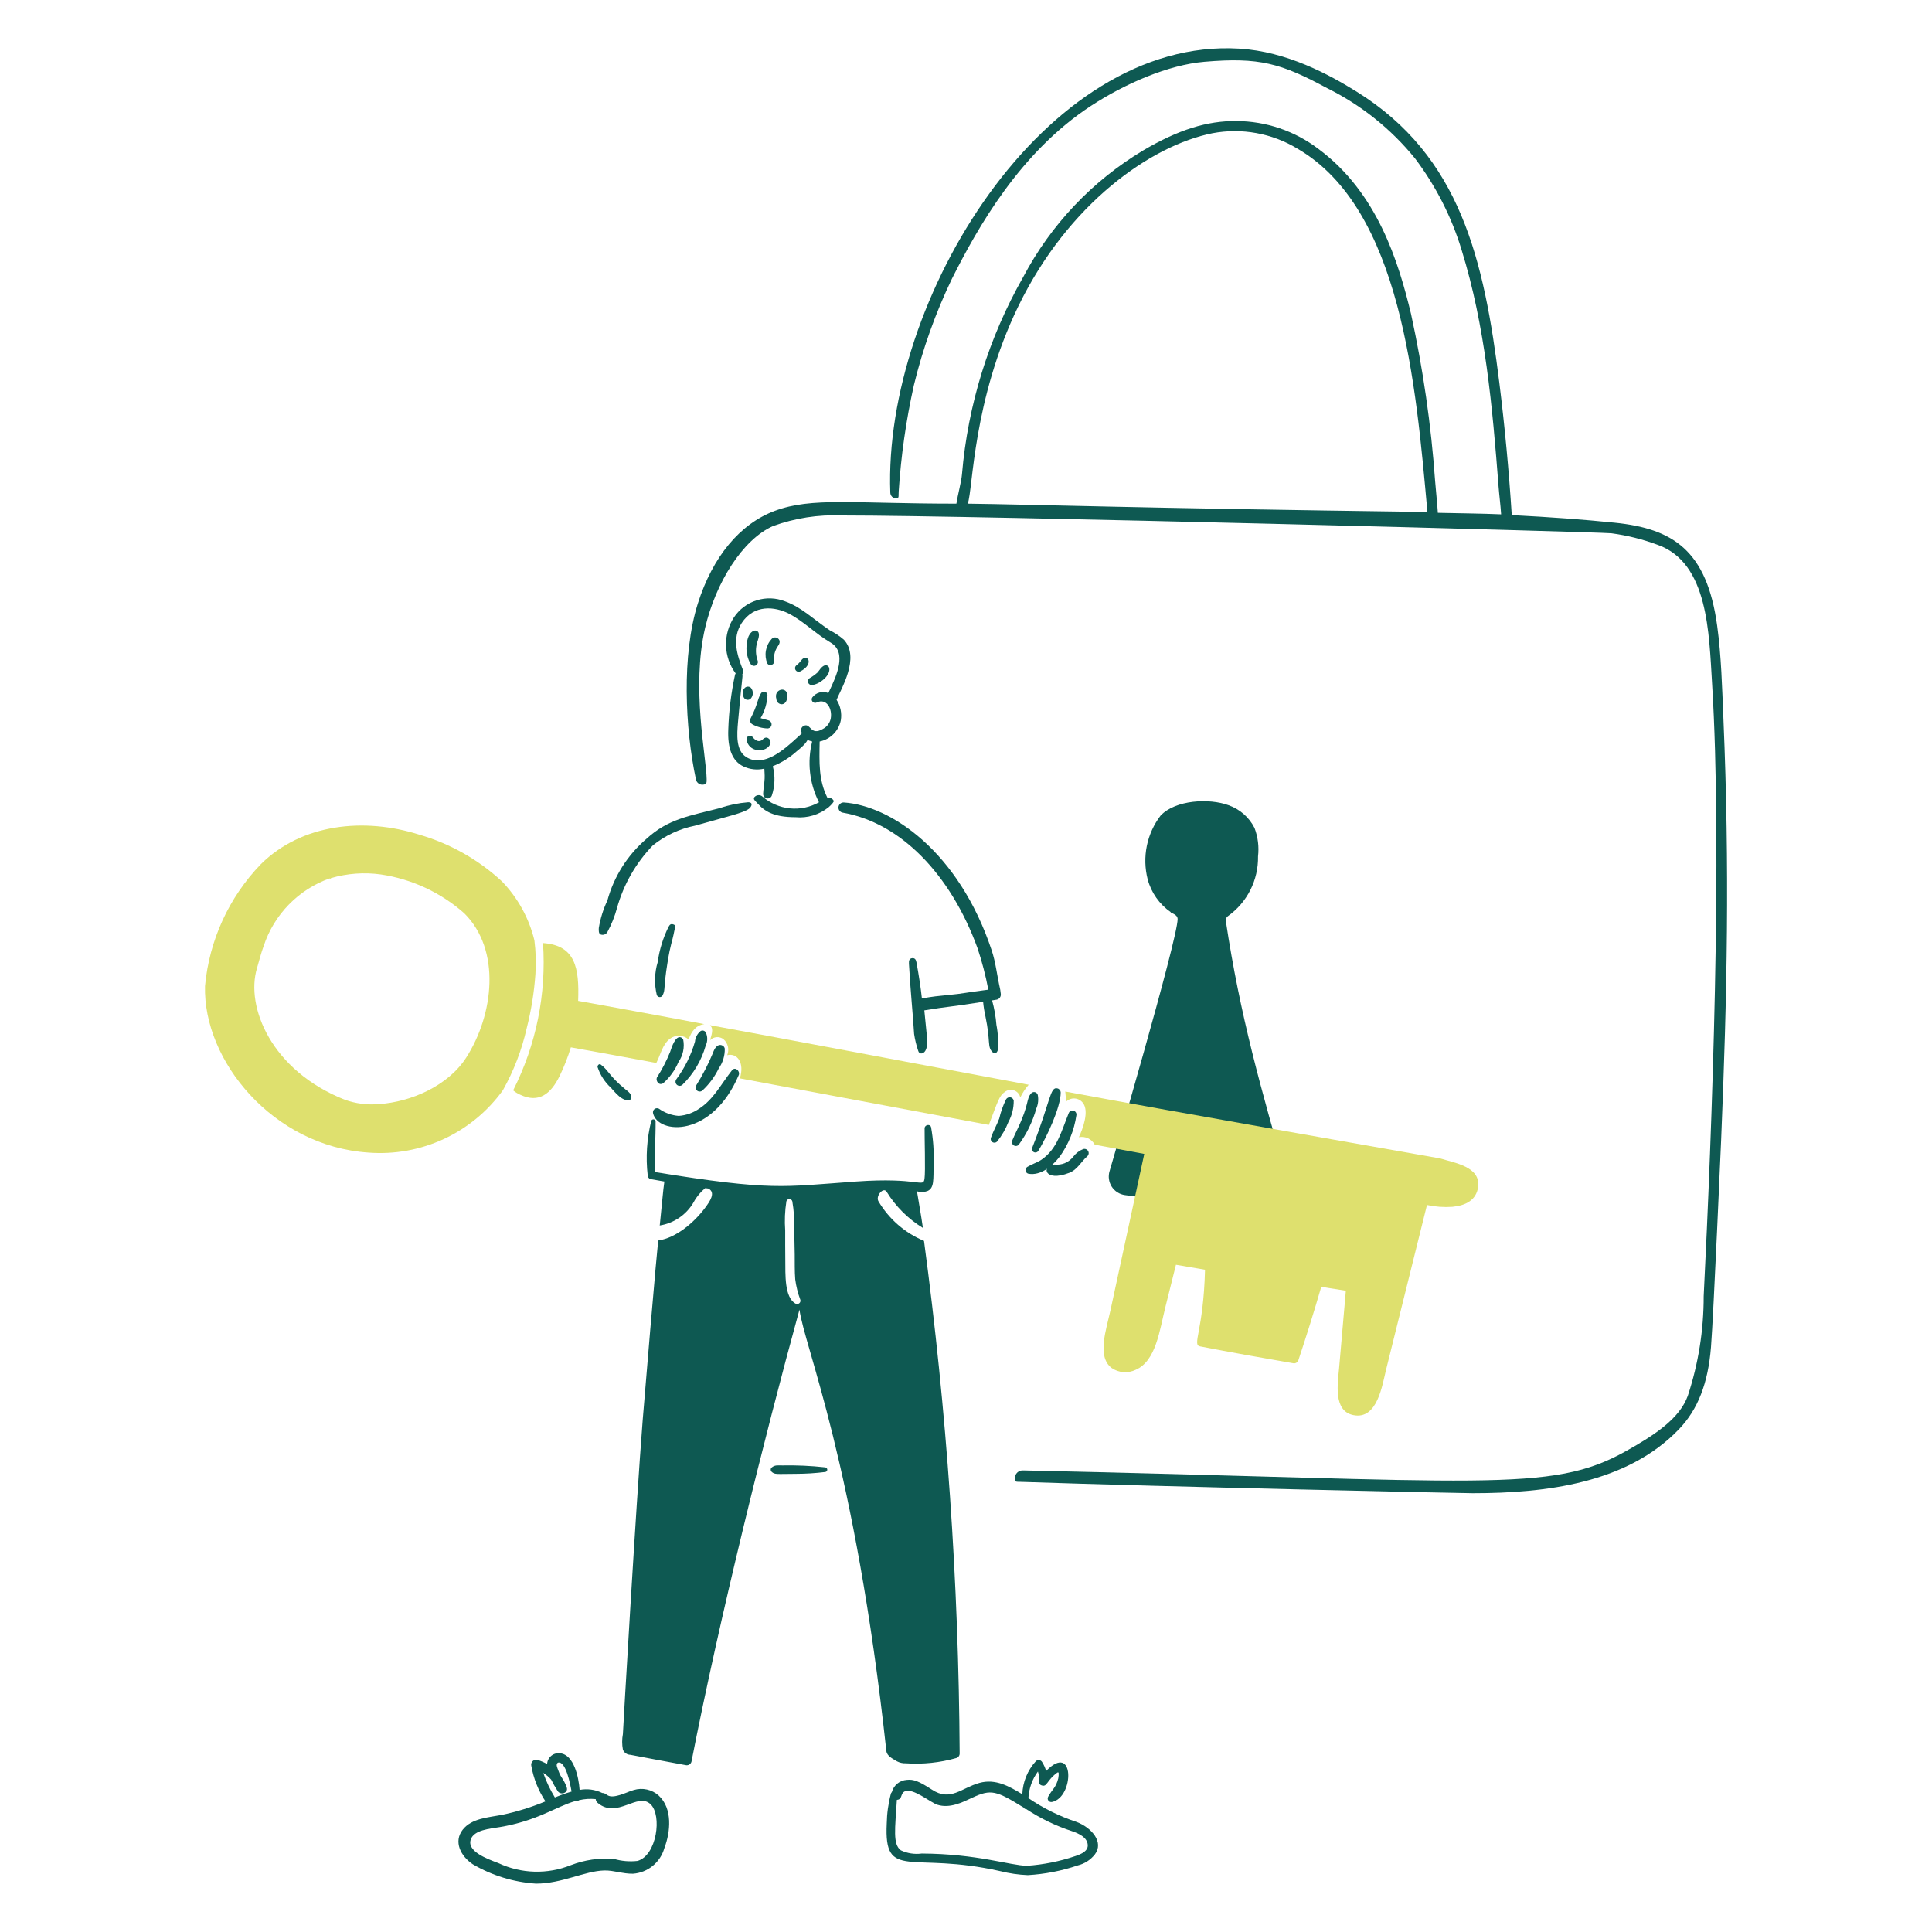 <svg width="300" height="300" viewBox="0 0 300 300" fill="none" xmlns="http://www.w3.org/2000/svg">
<path d="M199.984 183.579C195.817 169.179 192.541 157.606 190.347 143.016C190.325 142.874 190.343 142.729 190.398 142.597C190.454 142.464 190.544 142.35 190.66 142.266C192.137 141.217 193.336 139.824 194.152 138.208C194.969 136.591 195.379 134.8 195.346 132.99C195.523 131.489 195.334 129.968 194.796 128.556C193.959 126.907 192.517 125.645 190.771 125.034C187.771 123.924 182.533 124.201 180.222 126.637C179.16 128.028 178.427 129.641 178.078 131.356C177.729 133.071 177.774 134.842 178.209 136.537C178.759 138.609 180.031 140.417 181.794 141.637L181.762 141.669C182.373 141.969 182.833 142.168 182.863 142.692C182.863 145.888 172.342 181.692 172.297 181.842C172.174 182.242 172.139 182.664 172.194 183.08C172.25 183.495 172.394 183.894 172.618 184.248C172.842 184.602 173.141 184.903 173.492 185.131C173.844 185.359 174.241 185.508 174.655 185.568C183.972 186.745 191.23 188.059 198.055 186.826C198.404 186.755 198.734 186.612 199.024 186.406C199.314 186.2 199.558 185.935 199.739 185.63C199.921 185.324 200.037 184.983 200.079 184.63C200.121 184.277 200.089 183.919 199.984 183.579Z" fill="#0E5952"/>
<path d="M267.619 111.791C267.406 106.761 267.285 101.871 266.644 97.185C265.042 85.443 259.776 82.086 250.734 81.164C245.923 80.673 240.834 80.3 234.745 79.985C234.304 73.098 233.659 66.228 232.827 59.531C230.427 40.233 226.777 24.254 210.66 14.231C206.383 11.574 199.827 7.992 192.421 7.55C162.208 5.751 137.154 46.499 138.244 76.479C138.247 76.722 138.343 76.954 138.513 77.127C138.683 77.3 138.914 77.4 139.156 77.406C139.69 77.423 139.489 76.857 139.549 76.322C139.907 70.769 140.695 65.252 141.907 59.822C143.291 54.128 145.267 48.595 147.802 43.313C151.836 35.291 158.401 23.631 169.42 16.428C174.735 12.956 181.447 10.064 187.029 9.59C195.564 8.865 198.879 9.815 206.053 13.677C211.345 16.294 216.011 20.021 219.73 24.605C222.962 28.884 225.41 33.7 226.963 38.832C230.622 50.63 231.739 63.096 232.701 75.621C232.798 76.88 233.001 78.437 233.094 79.866C230.469 79.742 225.925 79.694 223.269 79.631C223.189 78.366 222.948 75.954 222.844 74.694C222.222 65.966 220.971 57.293 219.102 48.744C217.171 40.71 213.903 29.919 204.717 23.118C201.055 20.33 196.584 18.812 191.982 18.795C187.47 18.747 182.982 20.132 177.517 23.354C169.627 28.076 163.183 34.873 158.887 43.004C153.535 52.409 150.289 62.865 149.374 73.649C149.278 74.813 148.714 76.841 148.51 78.209C132.481 78.209 126.079 77.174 120.31 79.325C114.883 81.347 110.652 86.466 108.361 93.71C105.837 101.693 106.374 113.096 108.061 121.01C108.107 121.264 108.247 121.492 108.455 121.647C108.662 121.802 108.92 121.871 109.177 121.842C109.743 121.781 109.734 121.542 109.728 120.963C109.69 117.599 107.328 106.746 109.491 97.49C111.141 90.44 115.323 83.775 120.025 81.689C123.433 80.447 127.052 79.886 130.675 80.039C152.22 80.039 247.708 82.574 250.209 82.805C252.68 83.135 255.105 83.742 257.44 84.614C265.276 87.422 265.369 98.36 265.852 106.152C267.46 132.047 265.852 175.343 264.547 201.285C264.557 206.541 263.724 211.764 262.078 216.756C260.805 220.247 257.065 222.767 252.489 225.324C240.639 231.947 230.782 229.881 158.848 228.324C158.684 228.316 158.519 228.342 158.365 228.401C158.211 228.459 158.071 228.549 157.953 228.664C157.835 228.779 157.742 228.917 157.68 229.07C157.618 229.223 157.588 229.386 157.591 229.551C157.575 230.18 157.764 230.073 158.581 230.102C181.516 230.88 227.067 231.863 228.67 231.863C240.147 231.863 252.703 230.286 260.712 221.925C263.649 218.858 265.228 214.805 265.68 209.192C266.086 204.125 267.244 177.273 267.252 177.119C268.2 154.385 268.59 134.714 267.619 111.791ZM150.271 78.209C151.107 75.909 151.021 62.184 158.133 47.535C165.87 31.604 178.743 22.584 188.271 20.685C192.816 19.831 197.517 20.685 201.471 23.085C217.597 32.444 219.862 59.699 221.649 79.499C175.686 78.888 159.93 78.324 150.271 78.209Z" fill="#0E5952"/>
<path d="M128.12 227.849C125.906 227.605 123.68 227.505 121.454 227.549C120.809 227.549 120.302 227.45 119.804 227.894C119.721 227.978 119.675 228.091 119.675 228.209C119.675 228.327 119.721 228.44 119.804 228.524C120.314 228.986 120.404 228.871 123.624 228.854C125.128 228.851 126.631 228.756 128.124 228.571C128.216 228.564 128.301 228.523 128.364 228.456C128.426 228.388 128.461 228.3 128.46 228.208C128.46 228.116 128.424 228.028 128.361 227.961C128.297 227.895 128.211 227.855 128.12 227.849Z" fill="#0E5952"/>
<path d="M116.155 124.574C114.66 124.693 113.186 124.999 111.768 125.486C107.064 126.686 103.765 127.162 100.417 130.219C97.466 132.733 95.34 136.079 94.317 139.819C93.677 141.176 93.227 142.615 92.981 144.095C92.963 144.472 92.936 145.003 93.296 145.117C93.479 145.179 93.679 145.177 93.862 145.111C94.044 145.046 94.2 144.92 94.302 144.755C94.952 143.562 95.459 142.295 95.811 140.983C96.829 137.34 98.736 134.006 101.361 131.282C103.261 129.747 105.505 128.695 107.901 128.216C113.04 126.764 115.437 126.229 116.301 125.585C116.673 125.308 117.054 124.568 116.155 124.574Z" fill="#0E5952"/>
<path d="M155.4 154.319L155.32 153.706C154.771 151.253 154.627 149.488 153.985 147.556C148.854 132.163 138.28 125.084 131.014 124.606C130.817 124.6 130.624 124.668 130.474 124.796C130.324 124.924 130.226 125.104 130.201 125.299C130.175 125.495 130.224 125.694 130.336 125.856C130.449 126.018 130.618 126.133 130.81 126.178C139.81 127.723 147.601 135.743 151.783 147.214C152.49 149.327 153.052 151.486 153.466 153.676C149.821 154.126 149.82 154.265 147.036 154.525C144.094 154.799 143.814 154.955 143.152 155.029C142.98 153.424 142.683 151.459 142.318 149.479C142.24 149.053 142.099 148.739 141.643 148.787C141.187 148.835 141.115 149.195 141.139 149.635C141.384 153.958 141.772 157.696 141.942 160.546C142.072 161.428 142.283 162.297 142.57 163.141C142.74 163.813 143.416 163.622 143.671 163.187C144.213 162.26 143.923 161.138 143.53 156.887C147.298 156.259 147.089 156.437 152.657 155.56C152.727 156.308 152.846 157.051 153.011 157.784C153.858 161.801 153.259 162.529 154.126 163.381C154.456 163.705 154.794 163.517 154.918 163.111C155.046 161.783 154.98 160.444 154.723 159.136C154.619 157.852 154.394 156.581 154.053 155.339L154.786 155.221C154.983 155.175 155.156 155.057 155.269 154.89C155.383 154.723 155.43 154.519 155.4 154.319Z" fill="#0E5952"/>
<path d="M104.583 143.552C104.19 143.412 104.019 143.537 103.813 143.913C102.959 145.634 102.39 147.482 102.13 149.385C101.628 151.051 101.58 152.82 101.989 154.511C102.025 154.601 102.086 154.679 102.165 154.736C102.244 154.792 102.338 154.824 102.435 154.827C102.532 154.83 102.628 154.805 102.711 154.754C102.794 154.704 102.86 154.63 102.901 154.542C103.351 153.6 103.005 153.452 103.639 149.543C104.173 146.264 104.269 146.783 104.74 144.401C104.83 143.945 104.991 143.702 104.583 143.552Z" fill="#0E5952"/>
<path d="M102.273 278.807C101.755 278.346 101.127 278.026 100.45 277.877C99.772 277.728 99.068 277.756 98.404 277.958C98.035 278.066 97.673 278.197 97.32 278.351C94.059 279.656 94.482 278.414 93.514 278.414C92.425 277.879 91.192 277.714 90 277.941C89.867 275.945 89.1 272.48 87 272.25C86.754 272.213 86.504 272.228 86.264 272.294C86.025 272.359 85.802 272.474 85.609 272.631C85.416 272.788 85.259 272.984 85.146 273.205C85.034 273.426 84.969 273.669 84.956 273.917C84.477 273.649 83.971 273.433 83.447 273.272C83.317 273.238 83.182 273.239 83.053 273.274C82.924 273.308 82.806 273.375 82.711 273.469C82.616 273.562 82.546 273.679 82.509 273.807C82.472 273.935 82.469 274.071 82.5 274.2C82.847 276.171 83.596 278.05 84.701 279.719C82.512 280.628 80.244 281.331 77.925 281.819C75.825 282.221 73.23 282.336 71.841 284.13C70.395 285.998 71.541 288.239 73.428 289.491C76.416 291.239 79.769 292.266 83.223 292.491C87.287 292.491 90.784 290.516 93.852 290.447C95.289 290.415 96.754 290.982 98.284 290.951C99.406 290.872 100.475 290.449 101.347 289.74C102.22 289.031 102.852 288.071 103.158 286.989C104.122 284.471 104.469 280.824 102.273 278.807ZM92.823 279.969C95.846 282.488 98.997 278.237 101.014 280.158C102.835 281.892 101.991 288.108 99.001 288.963C97.767 289.106 96.516 288.999 95.323 288.648C93.051 288.473 90.769 288.806 88.641 289.623C86.846 290.343 84.921 290.686 82.988 290.632C81.054 290.578 79.152 290.127 77.4 289.308C75.579 288.629 72.45 287.462 73.109 285.614C73.629 284.145 76.091 283.964 77.609 283.712C83.459 282.731 86.29 280.562 89.275 279.687C89.383 279.728 89.501 279.735 89.613 279.709C89.725 279.682 89.826 279.622 89.904 279.537C90.753 279.334 91.629 279.276 92.498 279.365C92.507 279.483 92.541 279.597 92.597 279.701C92.653 279.805 92.73 279.897 92.823 279.969ZM87.998 277.533C87.547 276.264 87.066 275.997 86.77 275.112C86.725 274.934 86.379 274.269 86.456 273.98C86.523 273.729 86.644 273.696 86.676 273.696C87.861 273.459 88.542 276.996 88.752 278.196C87.581 278.516 86.442 279.014 86.157 279.108C85.423 277.908 84.82 276.632 84.357 275.303C84.817 275.583 85.231 275.934 85.584 276.341C85.891 276.957 86.232 277.555 86.606 278.133C87.045 278.805 88.312 278.42 87.998 277.533Z" fill="#0E5952"/>
<path d="M167.157 282.908C164.507 282.033 161.993 280.789 159.689 279.214C159.769 277.721 160.282 276.285 161.166 275.08C161.627 276.373 160.998 276.974 161.733 277.234C162.633 277.553 162.468 276.47 164.217 275.221C164.378 275.221 164.412 275.243 164.375 275.393C164.3 275.543 164.48 275.228 164.327 276.143C163.956 277.625 163.416 277.793 162.755 278.993C162.701 279.087 162.677 279.195 162.684 279.304C162.691 279.412 162.729 279.516 162.794 279.602C162.859 279.689 162.948 279.755 163.05 279.792C163.152 279.829 163.262 279.835 163.368 279.811C166.83 279.077 166.887 270.442 162.44 274.999C162.298 274.504 162.087 274.033 161.811 273.599C161.762 273.518 161.695 273.449 161.615 273.398C161.535 273.347 161.445 273.315 161.35 273.305C161.256 273.294 161.161 273.305 161.072 273.337C160.983 273.369 160.902 273.421 160.836 273.49C159.553 274.896 158.812 276.713 158.745 278.615C156.702 277.373 154.566 276.157 152.079 276.854C149.252 277.648 147.587 279.782 144.722 277.904C142.652 276.554 141.849 276.271 140.807 276.38C140.267 276.415 139.751 276.619 139.334 276.963C138.916 277.307 138.617 277.774 138.48 278.297C138.41 278.353 138.361 278.431 138.339 278.518C137.936 280.036 137.72 281.597 137.694 283.168C137.256 292.177 141.444 287.413 155.349 290.557C156.739 290.906 158.162 291.111 159.594 291.17C162.239 291.018 164.852 290.51 167.361 289.66C168.407 289.405 169.337 288.807 170.003 287.962C171.458 286.061 169.515 283.799 167.157 282.908ZM139.895 287.327C138.594 286.394 138.995 283.967 139.266 279.481C140.183 279.431 139.752 278.468 140.54 278.146C141.806 277.625 144.54 279.931 145.556 280.246C147.488 280.856 149.436 279.871 150.948 279.161C153.921 277.763 154.722 278.065 158.982 280.702C159.013 280.774 159.067 280.834 159.134 280.873C159.202 280.913 159.28 280.93 159.359 280.922C161.565 282.375 163.955 283.528 166.466 284.35C167.552 284.72 168.801 285.308 168.902 286.45C168.989 287.425 167.928 287.9 166.985 288.211C164.556 289.037 162.029 289.545 159.47 289.72C156.878 289.688 151.76 287.861 143.133 287.818C142.029 287.968 140.905 287.798 139.895 287.327Z" fill="#0E5952"/>
<path d="M98.987 157.039H98.877C99.018 157.05 99.222 157.05 98.987 157.039Z" fill="#DEE06E"/>
<path d="M223.65 179.884C223.49 179.835 181.445 172.486 165.416 169.492C165.479 170.024 165.511 170.56 165.51 171.096C165.688 170.912 165.904 170.769 166.144 170.679C166.383 170.588 166.64 170.551 166.895 170.571C167.15 170.59 167.398 170.666 167.62 170.792C167.843 170.918 168.035 171.092 168.183 171.301C169.116 172.552 168.183 175.201 167.523 176.583C168.005 176.486 168.505 176.547 168.949 176.756C169.394 176.966 169.759 177.313 169.991 177.747C172.554 178.218 175.116 178.705 177.68 179.178C175.934 187.278 174.184 195.374 172.43 203.467C171.773 206.493 170.297 210.634 172.602 212.413C173.147 212.789 173.782 213.014 174.442 213.064C175.103 213.114 175.764 212.987 176.36 212.697C179.519 211.323 180.059 206.554 180.983 202.87C181.523 200.718 182.067 198.547 182.601 196.393C184.112 196.645 185.601 196.912 187.115 197.163C186.872 206.695 185.066 208.818 186.344 209.065C191.133 209.991 195.944 210.849 200.76 211.675C200.932 211.721 201.116 211.701 201.273 211.617C201.431 211.534 201.551 211.394 201.609 211.225C202.868 207.451 204.053 203.651 205.163 199.825C206.436 200.029 207.713 200.218 208.983 200.425C208.637 204.435 208.271 208.459 207.933 212.469C207.741 214.719 206.975 219.069 210.119 219.732C213.893 220.53 214.634 215.064 215.244 212.626C216.27 208.524 220.479 191.511 221.58 187.108C222.875 187.389 224.203 187.484 225.525 187.392C227.579 187.201 229.233 186.361 229.52 184.326C229.95 181.161 225.848 180.574 223.65 179.884Z" fill="#DEE06E"/>
<path d="M157.408 170.892C157.381 170.767 157.317 170.652 157.225 170.563C157.132 170.474 157.015 170.414 156.888 170.392C156.761 170.37 156.631 170.387 156.513 170.44C156.396 170.492 156.297 170.579 156.229 170.688C155.755 171.642 155.397 172.649 155.161 173.688C154.704 174.879 154.297 175.475 153.856 176.706C153.822 176.829 153.829 176.959 153.876 177.077C153.923 177.195 154.008 177.294 154.118 177.359C154.227 177.423 154.355 177.45 154.481 177.435C154.607 177.419 154.724 177.362 154.815 177.273C155.562 176.349 156.161 175.315 156.591 174.207C157.144 173.191 157.426 172.049 157.408 170.892Z" fill="#0E5952"/>
<path d="M160.916 172.134C161.21 171.462 161.288 170.714 161.136 169.996C161.105 169.897 161.049 169.807 160.972 169.735C160.896 169.664 160.802 169.614 160.701 169.59C160.599 169.566 160.493 169.569 160.393 169.599C160.292 169.629 160.202 169.684 160.13 169.759C159.303 170.667 159.893 171.361 157.959 175.389C157.689 175.953 157.407 176.551 157.158 177.15C157.115 177.281 157.118 177.424 157.166 177.553C157.215 177.683 157.306 177.793 157.424 177.864C157.543 177.935 157.683 177.964 157.82 177.945C157.957 177.927 158.084 177.862 158.18 177.762C159.424 176.066 160.351 174.16 160.916 172.134Z" fill="#0E5952"/>
<path d="M161.229 178.706C162.555 176.511 164.705 171.947 164.705 169.635C164.703 169.489 164.652 169.348 164.561 169.234C164.469 169.12 164.343 169.039 164.201 169.005C163.031 168.689 163.151 170.955 160.271 178.25C160.228 178.374 160.232 178.509 160.283 178.631C160.333 178.752 160.427 178.85 160.546 178.906C160.664 178.963 160.8 178.974 160.926 178.937C161.052 178.9 161.16 178.817 161.229 178.706Z" fill="#0E5952"/>
<path d="M165.946 172.854C164.796 175.689 164.17 178.404 161.701 180.087C161.034 180.537 160.267 180.74 159.531 181.187C159.43 181.245 159.35 181.332 159.299 181.437C159.248 181.542 159.23 181.66 159.247 181.775C159.264 181.89 159.315 181.997 159.394 182.083C159.473 182.169 159.575 182.229 159.688 182.256C161.571 182.601 163.401 181.092 164.562 179.583C165.918 177.686 166.802 175.492 167.14 173.184C167.171 173.03 167.143 172.87 167.06 172.737C166.978 172.603 166.848 172.506 166.697 172.464C166.546 172.422 166.384 172.439 166.245 172.511C166.106 172.584 165.999 172.706 165.946 172.854Z" fill="#0E5952"/>
<path d="M168.21 178.424C167.606 178.658 167.078 179.056 166.685 179.571C166.346 180.022 165.894 180.375 165.376 180.596C164.857 180.817 164.289 180.897 163.73 180.828C161.673 180.963 162.095 183.633 166.025 182.118C167.325 181.617 167.912 180.318 168.839 179.54C168.947 179.439 169.018 179.305 169.041 179.159C169.064 179.012 169.037 178.863 168.964 178.734C168.892 178.605 168.778 178.504 168.641 178.448C168.504 178.392 168.352 178.383 168.21 178.424Z" fill="#0E5952"/>
<path d="M102.429 190.29C102.477 189.849 102.398 190.74 102.429 190.29Z" fill="#0E5952"/>
<path d="M143.48 192.683C140.519 191.451 138.037 189.293 136.406 186.533C135.92 185.714 137.18 184.251 137.678 185.055C139.086 187.343 141.015 189.266 143.307 190.668C143.007 188.541 142.707 186.974 142.388 184.986C142.92 185.148 143.49 185.133 144.014 184.944C145.077 184.482 144.93 183.266 144.974 180.621C145.041 178.758 144.91 176.892 144.581 175.056C144.467 174.474 143.585 174.63 143.574 175.197C143.55 176.447 143.724 181.947 143.559 183.042C143.33 184.502 142.775 182.76 132.899 183.467C121.445 184.287 119.913 184.944 101.738 182.004C101.58 179.379 101.825 176.769 101.801 174.144C101.797 174.063 101.765 173.986 101.711 173.926C101.656 173.866 101.583 173.827 101.502 173.816C101.422 173.805 101.34 173.822 101.272 173.865C101.203 173.907 101.151 173.973 101.126 174.05C100.44 176.814 100.253 179.678 100.575 182.508C100.576 182.64 100.619 182.767 100.698 182.872C100.777 182.977 100.888 183.053 101.015 183.09L103.163 183.465C102.905 185.384 102.98 185.1 102.446 190.29C103.538 190.119 104.578 189.705 105.489 189.079C106.4 188.454 107.16 187.632 107.712 186.674C108.16 185.833 108.772 185.091 109.512 184.491L110.001 184.559C111.18 185.187 110.253 186.522 109.458 187.586C107.769 189.845 104.979 192.216 102.242 192.617C102.092 192.617 99.816 220.262 99.804 220.413C98.742 233.855 96.766 268.287 96.723 269.262C96.572 270.062 96.572 270.883 96.723 271.683C96.814 271.915 96.971 272.115 97.175 272.257C97.38 272.4 97.621 272.479 97.871 272.484C98.828 272.664 104.532 273.747 106.455 274.088C106.645 274.138 106.846 274.111 107.017 274.014C107.187 273.917 107.313 273.757 107.367 273.569C111.726 251.268 118.634 223.424 124.142 203.355C124.901 209.138 132.761 227.099 137.631 271.872C137.721 272.705 138.6 273.072 139.266 273.491C139.692 273.716 140.169 273.825 140.651 273.806C143.293 273.988 145.947 273.712 148.496 272.988C148.645 272.943 148.776 272.852 148.869 272.727C148.962 272.602 149.013 272.451 149.015 272.295C148.866 245.667 147.018 219.075 143.48 192.683ZM123.545 202.433C121.784 201.477 121.965 197.873 121.941 195.656C121.923 194.132 121.925 192.59 121.925 191.066C121.813 189.549 121.876 188.024 122.114 186.522C122.143 186.425 122.204 186.339 122.286 186.279C122.368 186.218 122.467 186.185 122.57 186.185C122.672 186.185 122.771 186.218 122.853 186.279C122.935 186.339 122.996 186.425 123.026 186.522C123.27 187.908 123.365 189.316 123.309 190.722C123.347 192.072 123.387 193.442 123.404 194.795C123.419 196.083 123.38 197.373 123.482 198.647C123.624 199.743 123.893 200.819 124.283 201.854C124.306 201.95 124.301 202.051 124.269 202.144C124.236 202.237 124.177 202.319 124.1 202.38C124.022 202.441 123.928 202.478 123.83 202.487C123.731 202.496 123.632 202.477 123.545 202.431V202.433Z" fill="#0E5952"/>
<path d="M110.25 159.188C110.732 159.638 110.652 160.224 110.264 161.519C110.531 161.244 110.89 161.077 111.272 161.048C111.654 161.019 112.033 161.13 112.339 161.361C112.683 161.663 112.924 162.065 113.028 162.511C113.132 162.956 113.094 163.423 112.92 163.847C114.456 163.461 115.649 164.994 114.887 167.447C114.965 167.462 140.733 172.289 153.546 174.678C154.929 171.068 155.148 170.142 156.03 169.553C156.23 169.394 156.468 169.289 156.72 169.247C156.972 169.206 157.231 169.23 157.471 169.317C157.712 169.403 157.926 169.55 158.094 169.743C158.261 169.935 158.377 170.168 158.43 170.418C158.77 169.7 159.209 169.033 159.735 168.437C154.39 167.43 111.426 159.366 110.25 159.188Z" fill="#DEE06E"/>
<path d="M97.068 169.114C94.558 167.046 94.518 166.225 93.296 165.309C93.027 165.106 92.743 165.435 92.791 165.702C93.201 166.93 93.915 168.033 94.868 168.909C95.546 169.659 96.614 171.027 97.728 170.827C97.836 170.793 97.927 170.718 97.983 170.619C98.038 170.52 98.055 170.404 98.028 170.293C97.935 169.711 97.491 169.462 97.068 169.114Z" fill="#0E5952"/>
<path d="M102.979 168.204C104.007 167.295 104.818 166.167 105.354 164.904C105.701 164.405 105.945 163.843 106.072 163.249C106.198 162.655 106.205 162.042 106.092 161.445C106.056 161.353 105.999 161.271 105.926 161.205C105.852 161.139 105.764 161.092 105.669 161.067C104.875 160.869 104.311 162.55 104.064 163.317C103.501 164.721 102.806 166.068 101.989 167.341C101.814 167.866 102.319 168.616 102.979 168.204Z" fill="#0E5952"/>
<path d="M105.982 168.424C107.691 166.749 108.932 164.657 109.582 162.355C109.738 162.034 109.819 161.682 109.819 161.325C109.819 160.968 109.738 160.616 109.582 160.295C109.501 160.164 109.371 160.071 109.221 160.035C109.071 160 108.913 160.025 108.781 160.106C108.535 160.307 108.331 160.555 108.182 160.836C108.034 161.117 107.943 161.425 107.916 161.741C107.304 163.854 106.319 165.841 105.007 167.606C104.917 167.737 104.879 167.897 104.9 168.055C104.922 168.213 105.001 168.357 105.123 168.459C105.245 168.561 105.401 168.614 105.559 168.608C105.718 168.601 105.869 168.536 105.982 168.424Z" fill="#0E5952"/>
<path d="M108.09 168.566C108.021 168.696 108 168.846 108.03 168.991C108.061 169.135 108.141 169.264 108.256 169.356C108.372 169.448 108.516 169.496 108.663 169.492C108.811 169.489 108.952 169.434 109.063 169.337C110.12 168.355 110.985 167.185 111.613 165.887C112.244 164.991 112.57 163.916 112.542 162.821C112.517 162.7 112.46 162.588 112.377 162.496C112.294 162.405 112.188 162.338 112.069 162.302C111.355 162.078 110.928 162.834 110.686 163.544C109.957 165.284 109.088 166.964 108.09 168.566Z" fill="#0E5952"/>
<path d="M113.655 166.201C111.871 168.479 110.815 170.663 108.624 172.112C107.672 172.79 106.551 173.193 105.385 173.275C104.281 173.189 103.22 172.803 102.319 172.159C102.212 172.1 102.09 172.074 101.967 172.084C101.845 172.094 101.729 172.139 101.632 172.214C101.535 172.289 101.462 172.391 101.422 172.507C101.383 172.623 101.377 172.748 101.407 172.867C102.177 176.156 110.557 176.732 114.724 166.907C114.93 166.264 114.136 165.59 113.655 166.201Z" fill="#0E5952"/>
<path d="M83.139 151.254C83.257 149.508 83.204 147.755 82.981 146.019C82.146 142.577 80.409 139.419 77.951 136.869C74.304 133.494 69.922 131.013 65.153 129.621C56.55 126.884 46.845 127.902 40.5 134.196C35.549 139.335 32.494 146.005 31.836 153.11C31.52 164.702 42.387 177.996 57.228 178.973C61.244 179.283 65.272 178.554 68.926 176.858C72.579 175.162 75.735 172.555 78.09 169.287C79.779 166.275 81.024 163.035 81.784 159.666C82.488 156.909 82.942 154.093 83.139 151.254ZM72.4 164.21C69.584 168.609 63.816 171.11 58.864 171.441C58.612 171.41 58.565 171.41 58.596 171.41C58.746 171.44 58.998 171.441 58.848 171.441C57.048 171.602 55.236 171.371 53.533 170.765C42.118 166.238 38.106 156.318 39.903 150.342C40.248 149.195 40.529 147.998 40.953 146.868C41.751 144.46 43.087 142.265 44.861 140.45C46.635 138.635 48.799 137.249 51.189 136.397C51.24 136.499 51.328 136.43 51.408 136.35C53.913 135.618 56.544 135.424 59.129 135.783C63.939 136.494 68.439 138.586 72.082 141.806C77.85 147.528 76.657 157.562 72.4 164.21Z" fill="#DEE06E"/>
<path d="M98.766 157.05C98.766 157.033 98.751 157.033 98.766 157.05C98.525 156.988 90.087 155.475 89.773 155.415C89.963 150.285 89.347 146.784 84.318 146.438C84.857 154.341 83.255 162.243 79.68 169.312C80.024 169.594 80.405 169.826 80.812 170.004C83.662 171.331 85.524 169.881 86.897 167.081C87.593 165.645 88.176 164.157 88.641 162.63C93.058 163.417 97.491 164.235 101.91 165.053C102.571 163.794 102.841 162.212 104.017 161.303C104.439 160.979 104.96 160.812 105.492 160.832C106.023 160.852 106.53 161.057 106.926 161.412C107.365 160.187 108.013 159.211 109.365 159.024C105.685 158.329 102.429 157.716 98.766 157.05Z" fill="#DEE06E"/>
<path d="M131.028 99.324C130.368 98.753 129.638 98.267 128.857 97.878C126.21 96.097 124.507 94.308 121.878 93.366C120.478 92.82 118.933 92.767 117.499 93.216C116.064 93.664 114.825 94.587 113.985 95.833C113.127 97.141 112.691 98.68 112.736 100.244C112.781 101.807 113.305 103.319 114.237 104.575C114.182 104.644 114.143 104.724 114.126 104.811C113.531 107.583 113.184 110.404 113.089 113.238C112.957 116.256 113.712 118.155 115.399 118.992C116.421 119.485 117.581 119.613 118.686 119.353C118.686 119.677 118.759 120.186 118.732 120.879C118.704 121.647 118.509 122.658 118.497 123.3C118.5 123.462 118.559 123.618 118.664 123.742C118.769 123.865 118.915 123.948 119.075 123.976C119.234 124.004 119.399 123.975 119.54 123.895C119.681 123.814 119.79 123.687 119.847 123.535C120.339 122.063 120.391 120.479 119.997 118.977C121.367 118.428 122.63 117.64 123.724 116.65C126.3 114.601 124.671 114.78 126.114 115.14C125.321 118.285 125.683 121.61 127.136 124.51C127.151 124.527 127.167 124.558 127.182 124.573C125.802 125.352 124.214 125.684 122.637 125.522C121.061 125.361 119.573 124.715 118.378 123.673C118.205 123.529 117.983 123.457 117.758 123.471C117.533 123.486 117.321 123.586 117.168 123.751C116.857 124.086 117.297 124.377 117.607 124.726C118.716 125.973 120.135 126.895 123.519 126.895C125.375 127.071 127.227 126.513 128.676 125.34C129.085 124.978 129.541 124.491 129.462 124.348C129.374 124.174 129.23 124.035 129.053 123.953C128.876 123.871 128.676 123.852 128.487 123.898C127.104 121.134 127.218 118.422 127.276 115.14C128.089 114.975 128.834 114.574 129.419 113.987C130.004 113.4 130.402 112.653 130.563 111.84C130.742 110.736 130.507 109.605 129.903 108.664C130.564 107.028 133.609 102.084 131.028 99.324ZM126.798 109.087C128.341 108.348 129.261 110.038 129 111.54C128.937 111.891 128.793 112.222 128.58 112.509C128.367 112.795 128.091 113.028 127.773 113.19C125.833 114.328 125.908 112.24 124.849 112.686C124.709 112.74 124.589 112.839 124.508 112.966C124.427 113.093 124.389 113.243 124.399 113.394C124.465 114.072 124.737 113.656 123.95 114.384C121.833 116.325 118.638 119.271 115.884 117.561C114.234 116.536 114.437 114.022 114.594 112.161C115.1 106.23 115.389 104.914 115.27 104.677C115.342 104.597 115.391 104.499 115.41 104.393C115.429 104.287 115.419 104.178 115.38 104.077C114.48 101.788 113.592 99.159 115.176 96.735C117.066 93.844 120.304 94.153 122.502 95.289C124.819 96.489 126.612 98.391 128.964 99.769C131.602 101.316 129.876 104.974 128.728 107.395C128.698 107.471 128.661 107.544 128.619 107.614C128.189 107.435 127.711 107.405 127.261 107.527C126.811 107.65 126.415 107.918 126.135 108.291C126.067 108.387 126.033 108.503 126.038 108.621C126.043 108.739 126.087 108.852 126.162 108.942C126.238 109.033 126.341 109.096 126.456 109.122C126.57 109.149 126.691 109.136 126.798 109.087Z" fill="#0E5952"/>
<path d="M117.664 102.625C117.308 101.659 117.291 100.601 117.616 99.625C117.801 99.076 118.066 98.248 117.538 97.975C117.451 97.93 117.354 97.906 117.256 97.906C117.157 97.906 117.06 97.93 116.973 97.975C116.086 98.434 115.968 99.704 115.923 100.333C115.851 101.304 116.076 102.275 116.568 103.115C116.647 103.238 116.766 103.328 116.906 103.369C117.045 103.411 117.194 103.401 117.327 103.341C117.46 103.282 117.567 103.177 117.629 103.046C117.69 102.914 117.703 102.765 117.664 102.625Z" fill="#0E5952"/>
<path d="M120.714 100.456C120.794 100.306 121.187 99.889 121.029 99.435C120.984 99.32 120.91 99.219 120.815 99.141C120.72 99.063 120.606 99.01 120.485 98.988C120.364 98.966 120.239 98.975 120.122 99.015C120.006 99.055 119.901 99.123 119.819 99.214C119.358 99.72 119.05 100.345 118.93 101.018C118.81 101.692 118.884 102.385 119.142 103.018C119.219 103.133 119.333 103.217 119.466 103.255C119.599 103.293 119.74 103.283 119.866 103.227C119.992 103.17 120.094 103.071 120.153 102.947C120.213 102.822 120.227 102.681 120.192 102.547C120.127 101.812 120.311 101.075 120.714 100.456Z" fill="#0E5952"/>
<path d="M124.85 102.185C124.392 102.372 124.412 102.717 123.702 103.286C123.583 103.366 123.499 103.49 123.468 103.63C123.438 103.771 123.462 103.918 123.537 104.041C123.611 104.164 123.73 104.254 123.869 104.292C124.008 104.33 124.156 104.313 124.283 104.244C126.117 103.326 125.7 101.903 124.85 102.185Z" fill="#0E5952"/>
<path d="M128.748 103.693C128.727 103.621 128.69 103.553 128.642 103.495C128.593 103.437 128.533 103.389 128.465 103.355C128.397 103.321 128.323 103.302 128.248 103.298C128.172 103.294 128.096 103.305 128.025 103.332C127.513 103.552 127.264 104.046 126.955 104.416C126.57 104.76 126.148 105.062 125.698 105.316C125.599 105.385 125.524 105.483 125.483 105.596C125.442 105.71 125.438 105.833 125.471 105.949C125.504 106.065 125.573 106.168 125.668 106.243C125.762 106.318 125.878 106.361 125.998 106.366C127.149 106.366 129.081 104.848 128.748 103.693Z" fill="#0E5952"/>
<path d="M119.205 113.111C119.353 113.103 119.493 113.044 119.602 112.943C119.711 112.843 119.782 112.708 119.802 112.561C119.822 112.415 119.791 112.265 119.714 112.139C119.636 112.013 119.517 111.918 119.378 111.869C119.174 111.806 118.97 111.76 118.778 111.697H118.761C118.542 111.634 118.322 111.587 118.101 111.508C118.753 110.422 119.12 109.19 119.171 107.924C119.165 107.808 119.123 107.697 119.051 107.606C118.978 107.516 118.878 107.451 118.766 107.421C118.654 107.391 118.535 107.397 118.426 107.44C118.318 107.482 118.226 107.558 118.164 107.656C117.597 108.577 117.653 109.456 116.561 111.539C116.473 111.698 116.452 111.885 116.502 112.059C116.552 112.233 116.669 112.38 116.828 112.468C117.557 112.869 118.373 113.09 119.205 113.111Z" fill="#0E5952"/>
<path d="M119.377 114.699C119.121 114.465 118.786 114.458 118.419 114.825C117.924 115.32 117.316 115.031 116.893 114.479C116.824 114.377 116.722 114.302 116.604 114.268C116.485 114.233 116.359 114.24 116.246 114.289C116.132 114.337 116.039 114.423 115.983 114.533C115.926 114.642 115.909 114.768 115.935 114.888C115.995 115.295 116.188 115.669 116.483 115.954C116.779 116.239 117.162 116.417 117.57 116.46C119.239 116.711 120.132 115.265 119.377 114.699Z" fill="#0E5952"/>
<path d="M120.556 108.522C120.558 108.74 120.645 108.948 120.797 109.103C120.95 109.259 121.156 109.349 121.374 109.355C122.238 109.355 122.424 108.005 122.176 107.532C121.696 106.595 120.15 107.217 120.556 108.522Z" fill="#0E5952"/>
<path d="M116.564 108.489C116.777 108.255 116.896 107.951 116.899 107.635C116.902 107.319 116.789 107.012 116.58 106.775C115.968 106.305 115.176 106.959 115.368 107.766C115.368 108.599 116.085 108.909 116.564 108.489Z" fill="#0E5952"/>
</svg>
